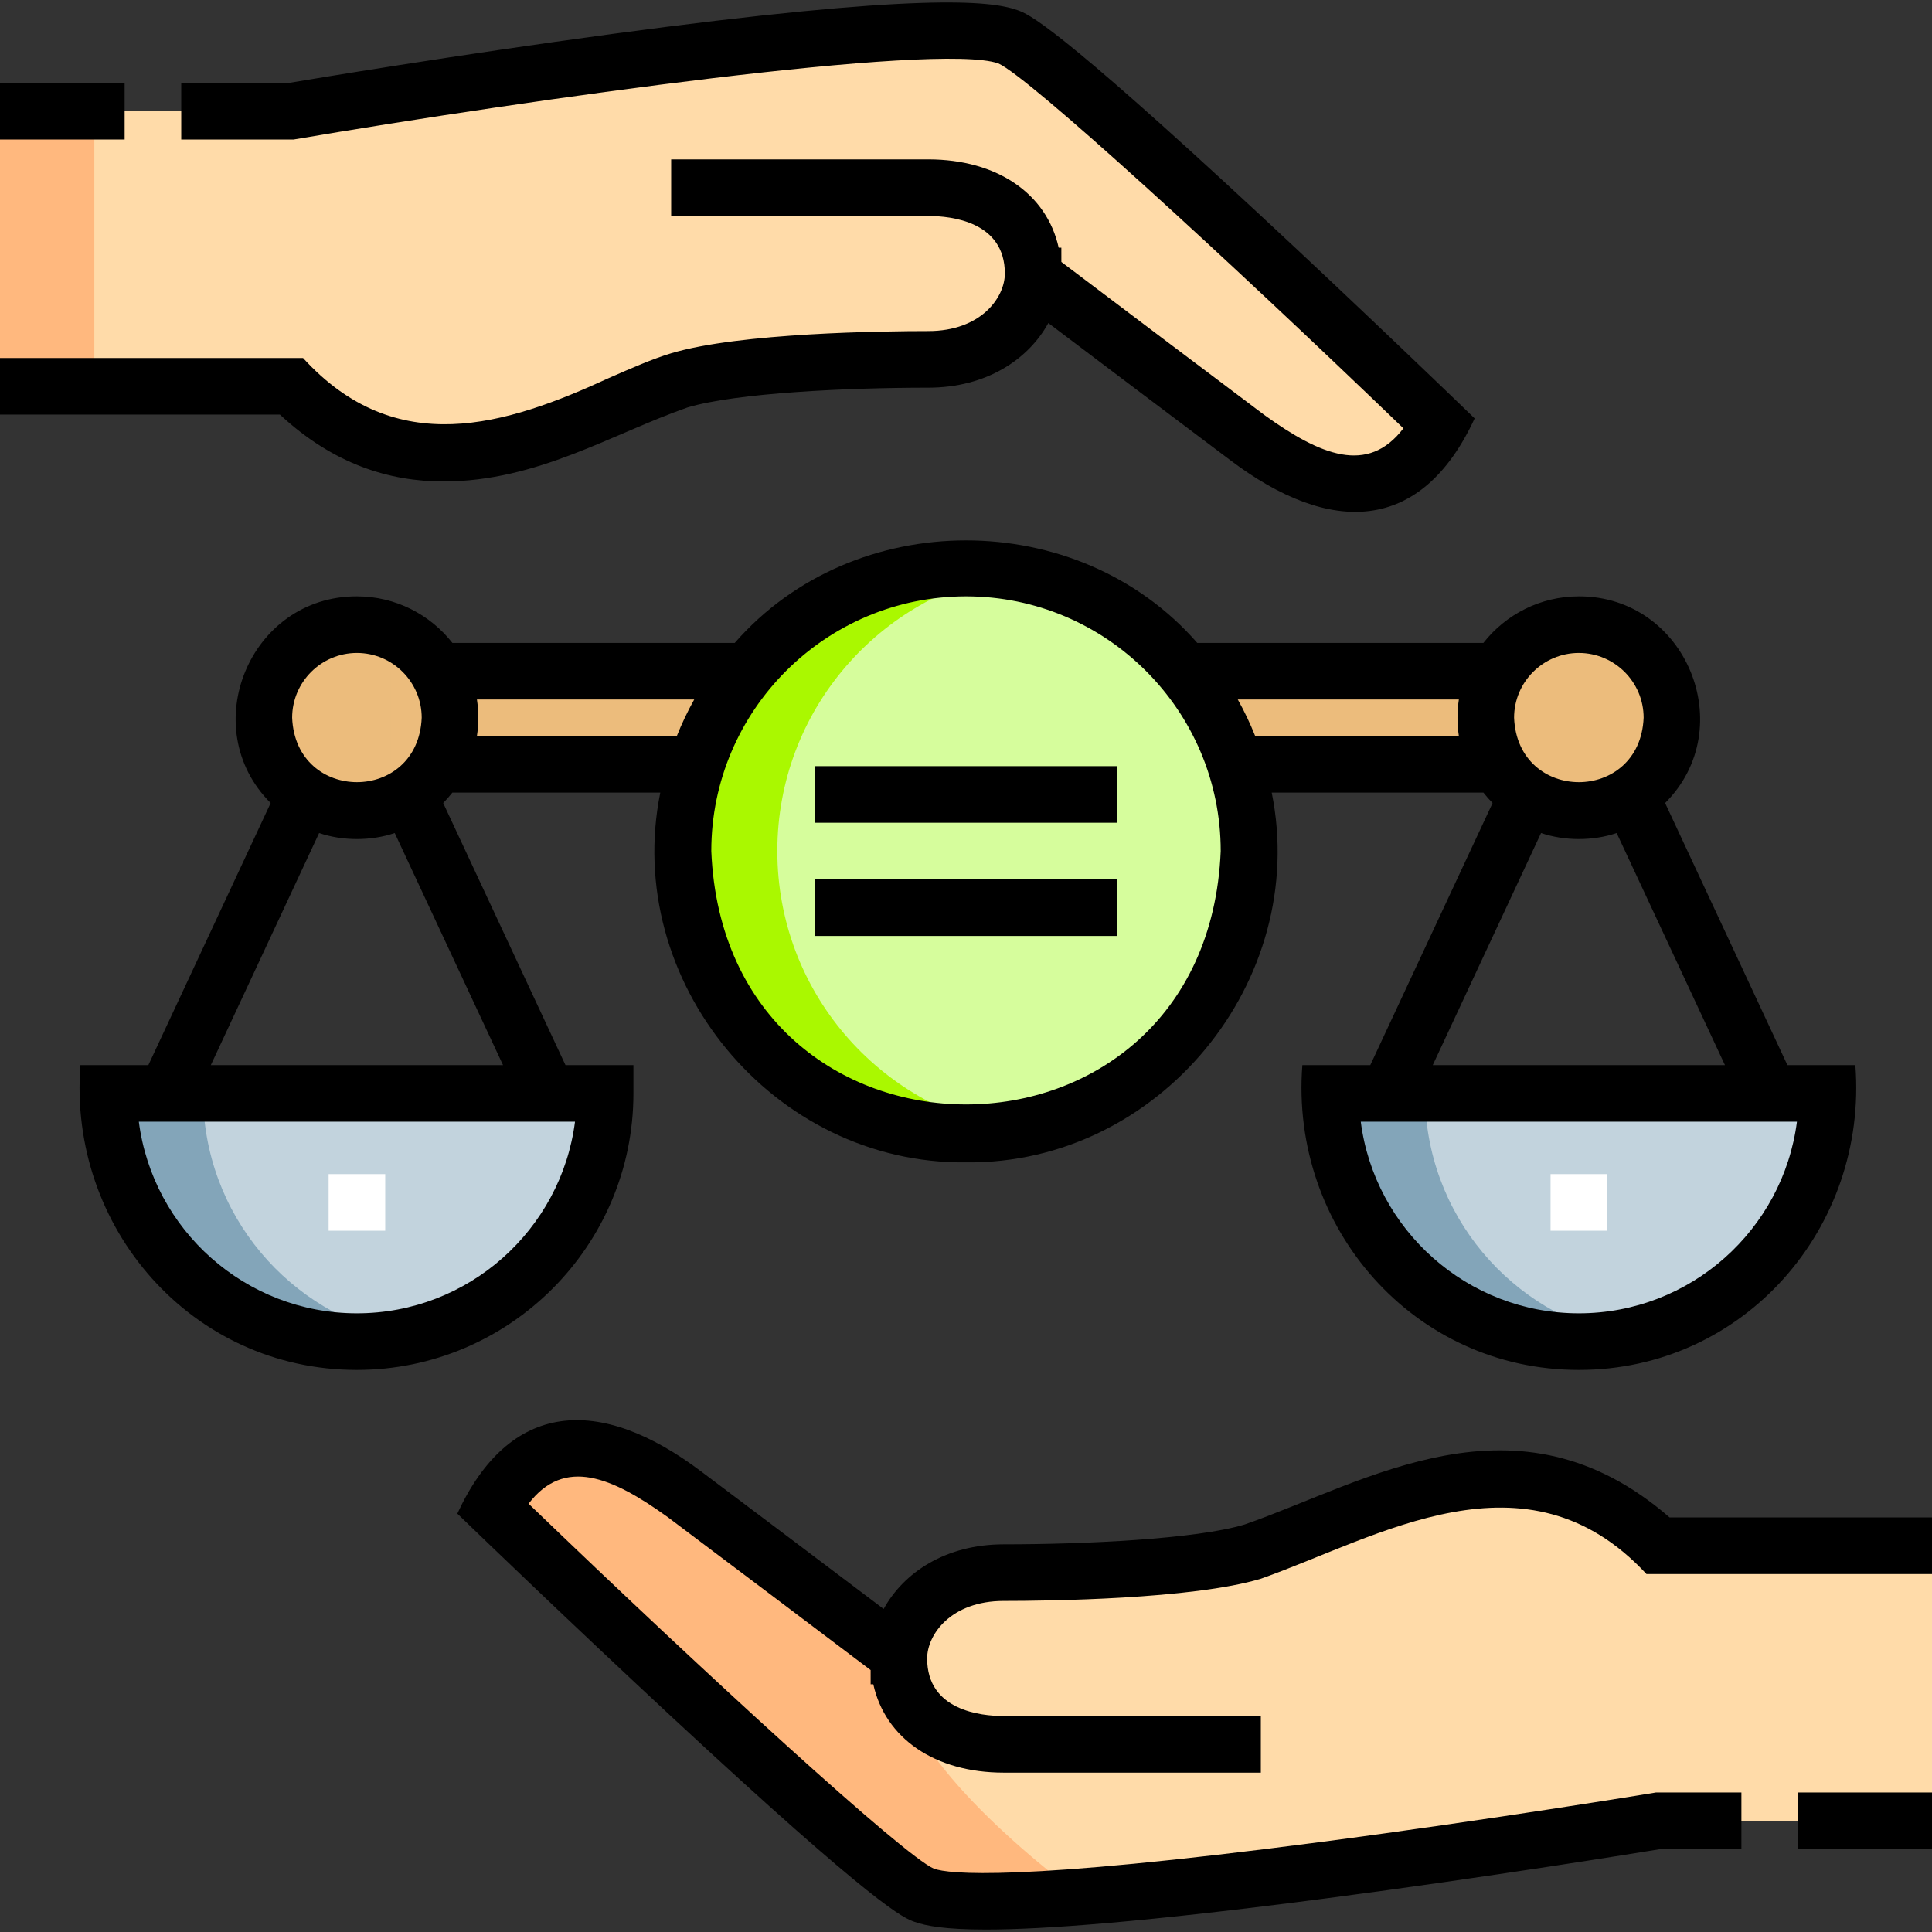 <svg xmlns="http://www.w3.org/2000/svg" id="Layer_1" viewBox="0 0 512 512"><rect x="0" y="0" width="512" height="512" fill="#333333" stroke="none"/><g><g><g><path d="m238.203 439.514c0-10.47 9.501-22.751 27.793-22.751 17.318 0 50.692-.956 66.006-5.575 22.993-6.935 70.379-38.614 107.439-1.554h72.559v72.897h-72.558s-170.718 28.195-194.564 19.719c-12.938-4.607-114.39-102.584-114.39-102.584 12.626-23.527 32.573-17.423 50.946-3.641 13.28 9.966 50.65 38.16 56.792 42.835.502.38.798.608.851.654h.015z" fill="#ffdba9"></path></g><g><path d="m273.797 72.489c0 10.47-9.501 22.751-27.793 22.751-17.318 0-50.692.956-66.006 5.575-22.993 6.935-65.735 38.614-102.795 1.554h-77.203v-72.897h77.202s166.074-28.195 189.92-19.719c12.938 4.607 114.39 102.584 114.39 102.584-12.626 23.527-32.573 17.423-50.946 3.641-13.28-9.966-50.65-38.16-56.792-42.835-.502-.38-.798-.608-.851-.654h-.015z" fill="#ffdba9"></path></g><g fill="#ecbc7c"><circle cx="94.587" cy="190.205" r="24.666"></circle><circle cx="418.413" cy="190.205" r="24.666"></circle><path d="m103.462 177.874h306.644v24.666h-306.644z"></path></g><path d="m94.587 355.539c-36.327 0-65.775-29.449-65.775-65.775h131.551c0 36.326-29.449 65.775-65.776 65.775z" fill="#c2d3dd"></path><path d="m418.413 355.539c-36.327 0-65.775-29.449-65.775-65.775h131.551c-.001 36.326-29.45 65.775-65.776 65.775z" fill="#c2d3dd"></path><circle cx="256" cy="225.539" fill="#d6fd9c" r="75"></circle><path d="m0 29.471h25v72.897h-25z" fill="#ffb87e"></path><path d="m206 225.539c0-37.16 27.032-67.99 62.5-73.943-4.067-.683-8.239-1.057-12.5-1.057-41.421 0-75 33.579-75 75s33.579 75 75 75c4.261 0 8.433-.374 12.5-1.057-35.468-5.953-62.5-36.783-62.5-73.943z" fill="#aaf800"></path><path d="m53.812 289.764h-25c0 36.327 29.449 65.775 65.775 65.775 4.276 0 8.452-.422 12.5-1.201-30.346-5.841-53.275-32.524-53.275-64.574z" fill="#83a5b9"></path><path d="m377.637 289.764h-25c0 36.327 29.449 65.775 65.776 65.775 4.276 0 8.452-.422 12.5-1.201-30.347-5.841-53.276-32.524-53.276-64.574z" fill="#83a5b9"></path><path d="m238.226 438.86c-.001-.006-.003-.013-.004-.019v.016c-6.154-4.684-43.51-32.868-56.788-42.832-18.373-13.782-38.32-19.886-50.946 3.641 0 0 101.452 97.978 114.39 102.584 6.09 2.165 21.761 1.937 41.719.398-18.811-14.237-52.016-42.695-48.371-63.788z" fill="#ffb87e"></path></g><g><path d="m476.49 475.029h35.51v15h-35.51z"></path><path d="m442.459 402.135c-40.393-35.087-80.345-9.33-112.623 1.873-12.859 3.879-42.426 5.255-63.84 5.255-15.445 0-26.536 7.521-31.817 17.127-13.5-10.198-37.862-28.572-48.246-36.358-27.297-20.618-50.982-18.711-64.733 11.092l4.081 3.94c.254.246 25.724 24.83 52.447 49.661 55.092 51.189 61.779 53.572 64.639 54.591 2.96 1.053 7.987 2.031 18.836 2.031 15.272 0 42.08-1.94 90.873-8.341 42.318-5.552 82.572-12.092 87.977-12.977h21.438v-15h-22.665l-.607.101c-.425.07-43.077 7.098-88.093 13.003-80.807 10.601-98.761 8.463-102.64 7.085-7.957-3.431-60.019-51.112-107.407-96.724 9.461-12.403 22.009-7.149 36.853 3.536 12.056 9.039 42.972 32.366 53.794 40.551l.005 3.778h.706c3.143 14.247 16.24 23.406 34.56 23.406h68.137v-15h-68.137c-6.102 0-20.293-1.486-20.293-15.251 0-6.333 6.296-15.252 20.293-15.252 11.408 0 50.042-.425 68.172-5.894 31.132-10.994 70.3-35.585 102.167-1.234h75.664v-15h-69.541z"></path><path d="m0 21.969h33.03v15h-33.03z"></path><path d="m117.543 127.595c24.895-.03 44.61-12.616 64.62-19.6 12.859-3.879 42.427-5.255 63.84-5.255 15.445 0 26.537-7.521 31.817-17.127 13.654 10.316 38.216 28.836 48.249 36.366 26.443 19.958 50.569 19.536 64.729-11.095l-4.08-3.94c-.254-.246-25.724-24.833-52.447-49.666-55.09-51.194-61.778-53.577-64.64-54.596-7.131-2.534-26.026-4.634-107.411 6.318-41.166 5.54-80.263 12.063-85.647 12.969h-28.543v15h29.802c63.261-10.759 170.437-25.829 186.716-20.174 8.068 3.548 60.052 51.166 107.374 96.718-9.457 12.4-22.009 7.142-36.85-3.531-11.625-8.726-42.786-32.228-53.797-40.562l-.006-3.781h-.707c-3.145-14.244-16.241-23.401-34.559-23.401h-68.137v15h68.137c6.102 0 20.293 1.486 20.293 15.251 0 6.333-6.296 15.252-20.293 15.252-11.409 0-50.042.425-68.172 5.894-4.925 1.485-10.497 3.928-16.396 6.514-27.468 12.66-56.48 21.764-81.127-5.279h-80.308v15h74.178c14.237 13.22 29.11 17.725 43.365 17.725z"></path><path d="m167.863 289.764v-7.5h-18.005l-32.411-69.456c.864-.874 1.675-1.801 2.435-2.768h55.099c-10.106 49.995 29.935 98.557 81.019 97.999 51.076.56 91.135-48.009 81.018-97.999h56.099c.76.968 1.571 1.894 2.435 2.768l-32.411 69.457h-18.004c-3.333 43.137 29.549 80.805 73.276 80.775 43.723.029 76.611-37.64 73.275-80.775h-18.005l-32.411-69.457c19.946-19.9 5.616-54.835-22.86-54.768-10.258 0-19.403 4.833-25.297 12.335h-75.833c-31.612-36.227-90.966-36.213-122.565 0h-74.833c-5.894-7.502-15.039-12.335-25.297-12.335-28.482-.068-42.804 34.88-22.86 54.769l-32.411 69.456h-18.004c-3.334 43.137 29.55 80.805 73.276 80.775 40.404-.001 73.275-32.872 73.275-73.276zm250.55 58.275c-29.594 0-54.105-22.17-57.795-50.775h115.59c-3.689 28.605-28.201 50.775-57.795 50.775zm-38.717-65.775 28.698-61.499c6.25 2.126 13.789 2.126 20.039 0l28.697 61.499zm38.717-109.225c9.465 0 17.165 7.7 17.165 17.166-.943 22.774-33.392 22.766-34.331 0 0-9.466 7.7-17.166 17.166-17.166zm-31.802 12.335c-.483 3.139-.483 6.526 0 9.665h-53.98c-1.332-3.333-2.868-6.561-4.606-9.665zm-130.611-27.335c37.22 0 67.5 30.28 67.5 67.5-3.708 89.548-131.306 89.522-135-.001 0-37.219 30.28-67.499 67.5-67.499zm-72.025 27.335c-1.738 3.104-3.274 6.332-4.606 9.665h-52.98c.483-3.139.483-6.526 0-9.665zm-89.388-12.335c9.465 0 17.166 7.7 17.166 17.166-.942 22.773-33.392 22.766-34.332 0 0-9.466 7.701-17.166 17.166-17.166zm-10.019 47.726c6.25 2.126 13.789 2.126 20.04 0l28.698 61.499h-77.436zm10.019 127.274c-29.593 0-54.105-22.17-57.795-50.775h115.59c-3.69 28.605-28.201 50.775-57.795 50.775z"></path><path d="m216 203.039h80v15h-80z"></path><path d="m216 233.039h80v15h-80z"></path></g><g><g><path d="m410.913 311.151h15v15h-15z" fill="#fff"></path></g><path d="m87.087 311.151h15v15h-15z" fill="#fff"></path></g></g><g></g><g></g><g></g><g></g><g></g><g></g><g></g><g></g><g></g><g></g><g></g><g></g><g></g><g></g><g></g></svg>